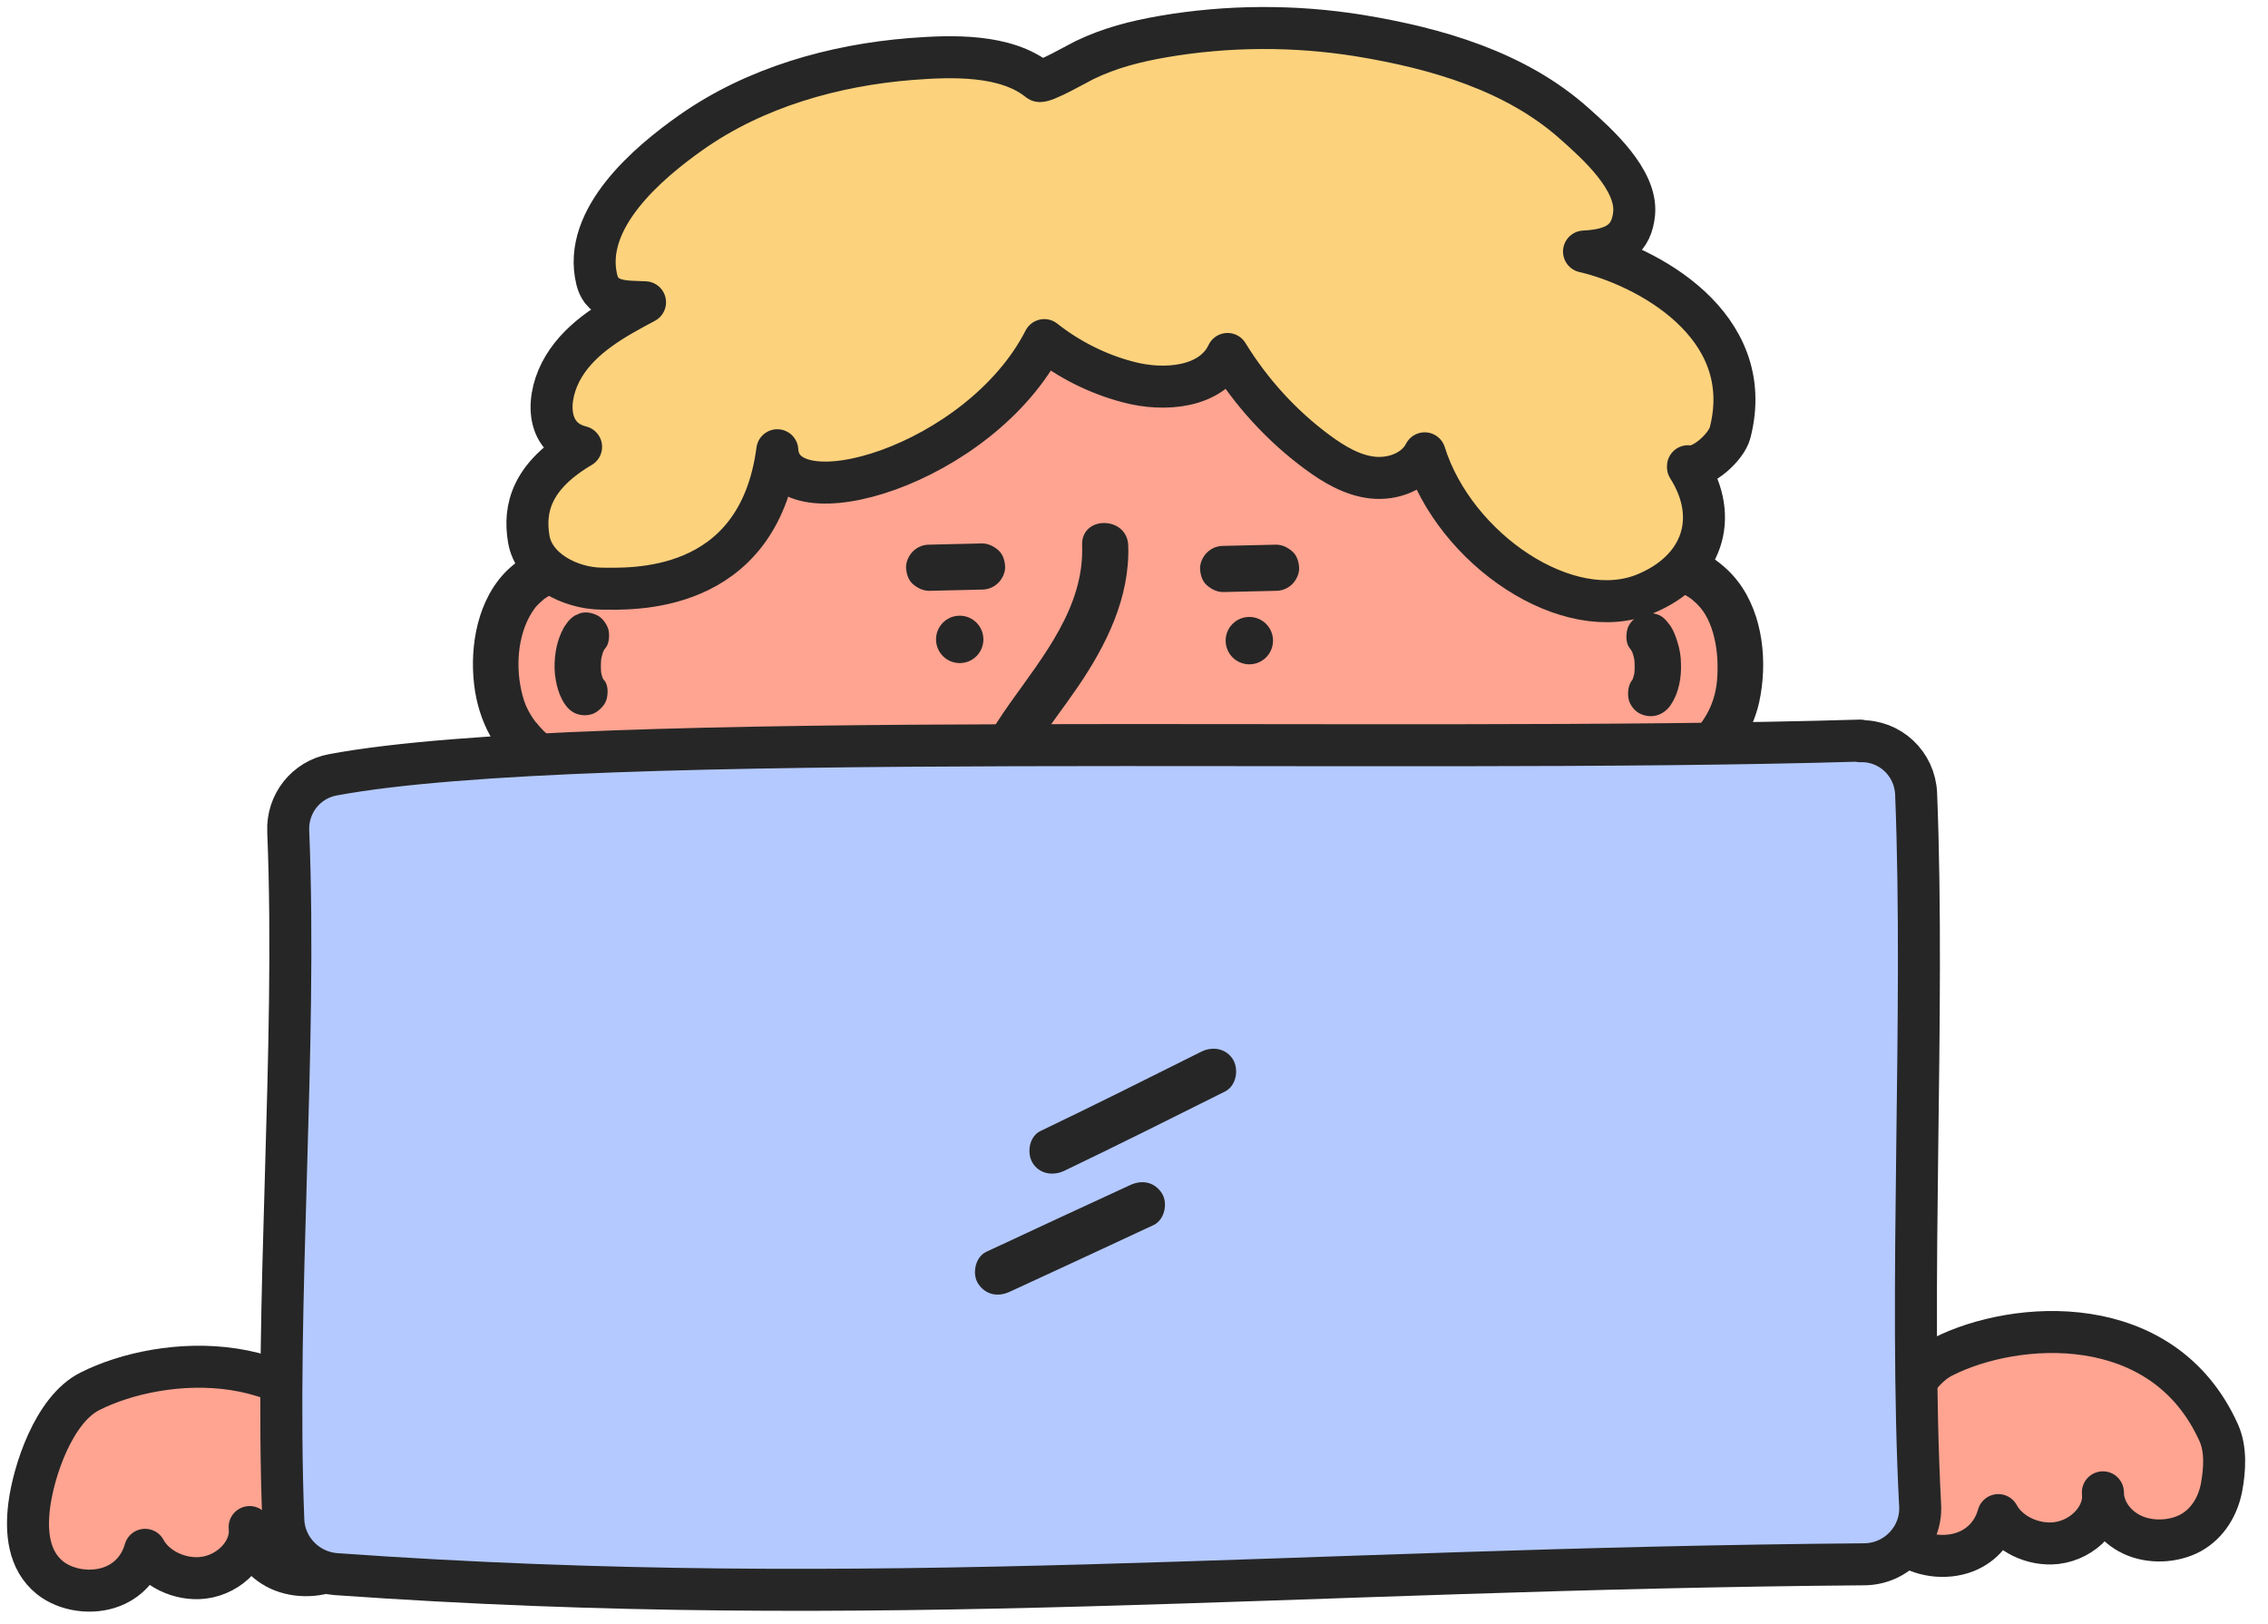 <?xml version="1.0" encoding="UTF-8"?> <svg xmlns="http://www.w3.org/2000/svg" width="81" height="58" viewBox="0 0 81 58" fill="none"><path d="M51.876 12.553C51.81 12.498 51.733 12.444 51.667 12.389C47.339 8.994 41.891 7.127 36.399 8.259C29.6 9.653 23.009 14.717 21.373 21.692C21.241 22.263 20.384 27.887 21.043 27.898C34.18 28.063 47.306 28.228 60.444 28.381C60.817 28.381 58.016 20.286 57.599 19.517C56.171 16.848 54.237 14.454 51.876 12.542V12.553Z" fill="#FEA491" stroke="#262626" stroke-width="1.5" stroke-linecap="round" stroke-linejoin="round"></path><path d="M44.619 23.724C45.086 23.724 45.465 23.345 45.465 22.878C45.465 22.411 45.086 22.032 44.619 22.032C44.152 22.032 43.773 22.411 43.773 22.878C43.773 23.345 44.152 23.724 44.619 23.724Z" fill="#262626"></path><path d="M34.276 23.68C34.743 23.68 35.121 23.301 35.121 22.834C35.121 22.367 34.743 21.988 34.276 21.988C33.808 21.988 33.43 22.367 33.43 22.834C33.43 23.301 33.808 23.68 34.276 23.68Z" fill="#262626"></path><path d="M35.073 19.407C34.447 19.418 33.81 19.44 33.184 19.451C32.964 19.451 32.756 19.539 32.602 19.693C32.459 19.836 32.349 20.066 32.36 20.275C32.371 20.484 32.437 20.714 32.602 20.857C32.767 21 32.964 21.099 33.184 21.099C33.81 21.088 34.447 21.066 35.073 21.055C35.293 21.055 35.502 20.967 35.655 20.813C35.798 20.67 35.908 20.44 35.897 20.231C35.886 20.022 35.82 19.792 35.655 19.649C35.491 19.506 35.293 19.407 35.073 19.407Z" fill="#262626"></path><path d="M45.573 19.451C44.947 19.462 44.31 19.484 43.684 19.495C43.464 19.495 43.256 19.583 43.102 19.737C42.959 19.88 42.849 20.11 42.86 20.319C42.871 20.528 42.937 20.758 43.102 20.901C43.267 21.044 43.464 21.143 43.684 21.143C44.31 21.132 44.947 21.11 45.573 21.099C45.793 21.099 46.002 21.011 46.155 20.857C46.298 20.714 46.408 20.484 46.397 20.275C46.386 20.066 46.32 19.836 46.155 19.693C45.991 19.55 45.793 19.451 45.573 19.451Z" fill="#262626"></path><path d="M22.567 27.062C20.282 28.139 19.008 27.128 18.283 26.008C17.854 25.349 17.701 24.514 17.712 23.701C17.723 22.702 17.986 21.669 18.656 20.988C19.37 20.252 21.886 19.066 23.105 20.846" fill="#FEA491"></path><path d="M22.151 26.349C21.909 26.458 21.667 26.546 21.415 26.612C21.294 26.645 21.162 26.678 21.041 26.689C21.151 26.678 21.008 26.689 20.997 26.689C20.91 26.689 20.833 26.689 20.745 26.689C20.437 26.689 20.108 26.59 19.855 26.448C19.778 26.404 19.701 26.349 19.624 26.294C19.723 26.382 19.526 26.228 19.624 26.294C19.591 26.261 19.558 26.239 19.526 26.206C19.449 26.14 19.383 26.063 19.317 25.997C19.284 25.964 19.262 25.931 19.229 25.898C19.218 25.876 19.097 25.733 19.163 25.832C19.218 25.909 19.075 25.701 19.053 25.679C18.987 25.58 18.921 25.481 18.866 25.371C18.746 25.151 18.669 24.899 18.614 24.635C18.405 23.679 18.515 22.515 19.097 21.724C19.141 21.658 19.284 21.516 19.394 21.428C19.537 21.296 19.262 21.516 19.427 21.395C19.503 21.351 19.57 21.296 19.646 21.252C19.789 21.164 19.943 21.087 20.097 21.01C20.141 20.988 20.174 20.977 20.218 20.955C20.053 21.021 20.206 20.955 20.239 20.955C20.338 20.922 20.437 20.89 20.536 20.857C20.646 20.824 20.767 20.791 20.877 20.769C20.921 20.769 20.964 20.747 21.019 20.747C20.898 20.769 20.964 20.747 21.041 20.747C21.151 20.747 21.25 20.736 21.36 20.747C21.404 20.747 21.448 20.747 21.503 20.747C21.711 20.747 21.36 20.703 21.558 20.747C21.656 20.769 21.755 20.802 21.865 20.834C21.986 20.867 21.755 20.78 21.865 20.834C21.92 20.857 21.975 20.89 22.019 20.922C22.063 20.944 22.096 20.977 22.14 20.999C22.008 20.911 22.195 21.043 22.206 21.065C22.239 21.098 22.282 21.142 22.316 21.175C22.425 21.285 22.294 21.12 22.392 21.274C22.645 21.636 23.106 21.812 23.524 21.57C23.886 21.362 24.073 20.813 23.82 20.439C23.051 19.352 21.876 18.956 20.58 19.165C19.69 19.308 18.757 19.747 18.109 20.373C17.065 21.395 16.768 23.042 16.933 24.448C17.087 25.756 17.691 26.92 18.768 27.711C20.042 28.655 21.645 28.403 22.997 27.788C23.403 27.601 23.502 27.019 23.293 26.656C23.051 26.239 22.568 26.173 22.162 26.36L22.151 26.349Z" fill="#262626"></path><path d="M21.586 24.316C21.542 24.25 21.498 24.174 21.465 24.097L21.553 24.294C21.498 24.163 21.465 24.02 21.443 23.877L21.476 24.097C21.454 23.888 21.454 23.69 21.476 23.482L21.443 23.701C21.465 23.526 21.509 23.35 21.575 23.185L21.487 23.383C21.531 23.284 21.575 23.196 21.641 23.119C21.762 22.965 21.773 22.669 21.729 22.482C21.674 22.295 21.531 22.087 21.356 21.988C21.169 21.889 20.938 21.834 20.718 21.9L20.521 21.988C20.4 22.065 20.301 22.163 20.224 22.284C20.081 22.471 19.994 22.702 19.928 22.91C19.851 23.163 19.818 23.427 19.807 23.69C19.796 23.954 19.829 24.218 19.884 24.459C19.939 24.69 20.026 24.931 20.169 25.14C20.29 25.316 20.444 25.459 20.664 25.514C20.861 25.569 21.125 25.547 21.301 25.426C21.476 25.305 21.63 25.14 21.674 24.931C21.718 24.723 21.718 24.481 21.586 24.294V24.316Z" fill="#262626"></path><path d="M57.273 27.062C59.557 28.139 60.831 27.128 61.556 26.008C61.985 25.349 62.139 24.514 62.128 23.701C62.117 22.702 61.853 21.669 61.183 20.988C60.469 20.252 57.954 19.066 56.734 20.846" fill="#FEA491"></path><path d="M56.862 27.777C58.125 28.359 59.542 28.612 60.805 27.898C61.827 27.316 62.574 26.217 62.826 25.086C63.134 23.68 62.98 21.977 62.09 20.791C61.497 20 60.564 19.484 59.619 19.242C59.004 19.088 58.345 19.044 57.719 19.209C57.005 19.396 56.456 19.857 56.038 20.439C55.785 20.802 55.972 21.351 56.335 21.571C56.752 21.812 57.202 21.637 57.466 21.274C57.565 21.131 57.51 21.219 57.488 21.241C57.521 21.197 57.554 21.164 57.598 21.12C57.631 21.087 57.85 20.923 57.719 21C57.795 20.945 57.883 20.901 57.971 20.857C58.103 20.78 58.004 20.846 57.971 20.857C58.037 20.835 58.103 20.813 58.169 20.791C58.224 20.78 58.477 20.736 58.29 20.758C58.378 20.758 58.477 20.747 58.564 20.747C58.652 20.747 58.751 20.747 58.85 20.758C59.004 20.78 58.883 20.758 58.85 20.758C58.905 20.758 58.971 20.78 59.026 20.791C59.212 20.835 59.388 20.879 59.564 20.945C59.619 20.967 59.674 20.989 59.729 21.011C59.696 21.011 59.586 20.945 59.729 21.011C59.817 21.055 59.904 21.099 59.992 21.142C60.135 21.219 60.278 21.296 60.41 21.395C60.443 21.417 60.465 21.439 60.498 21.461C60.586 21.516 60.388 21.351 60.454 21.428C60.498 21.483 60.564 21.516 60.608 21.571C60.926 21.878 61.113 22.307 61.223 22.768C61.343 23.262 61.365 23.779 61.322 24.317C61.278 24.789 61.124 25.272 60.849 25.679C60.805 25.756 60.75 25.822 60.695 25.888C60.805 25.745 60.651 25.942 60.618 25.975C60.553 26.052 60.487 26.118 60.41 26.195C60.377 26.228 60.146 26.415 60.289 26.305C60.201 26.371 60.102 26.437 60.003 26.492C59.959 26.514 59.916 26.536 59.883 26.558C59.751 26.634 59.938 26.547 59.85 26.58C59.751 26.623 59.641 26.656 59.542 26.678C59.498 26.689 59.443 26.7 59.399 26.711C59.179 26.755 59.542 26.711 59.311 26.711C59.026 26.711 58.861 26.711 58.663 26.678C58.345 26.613 58.037 26.514 57.741 26.371C57.334 26.184 56.851 26.261 56.609 26.667C56.401 27.019 56.499 27.612 56.906 27.799L56.862 27.777Z" fill="#262626"></path><path d="M59.683 25.151C59.958 24.745 60.056 24.185 60.034 23.701C60.034 23.449 59.99 23.185 59.914 22.944C59.848 22.724 59.76 22.482 59.617 22.296C59.474 22.109 59.353 21.977 59.123 21.922C58.925 21.867 58.661 21.889 58.486 22.01C58.31 22.131 58.156 22.296 58.112 22.504C58.068 22.713 58.068 22.965 58.2 23.141C58.266 23.218 58.31 23.317 58.354 23.405L58.266 23.207C58.332 23.372 58.376 23.548 58.398 23.723L58.365 23.504C58.387 23.712 58.387 23.91 58.365 24.119L58.398 23.899C58.376 24.042 58.343 24.174 58.288 24.317L58.376 24.119C58.343 24.196 58.31 24.273 58.255 24.339C58.145 24.514 58.123 24.778 58.167 24.976C58.211 25.173 58.365 25.371 58.541 25.47C58.958 25.69 59.408 25.558 59.672 25.173L59.683 25.151Z" fill="#262626"></path><path d="M60.285 16.65C60.801 16.749 61.658 15.958 61.789 15.453C62.789 11.564 58.725 9.477 56.572 8.983C57.758 8.928 58.275 8.522 58.362 7.621C58.472 6.413 57.044 5.139 56.242 4.425C54.133 2.535 51.288 1.722 48.553 1.272C46.236 0.899 43.852 0.91 41.546 1.305C40.535 1.481 39.634 1.711 38.723 2.151C38.558 2.228 37.24 2.986 37.108 2.887C35.922 1.92 33.967 1.997 32.539 2.107C29.782 2.327 26.981 3.117 24.696 4.721C23.147 5.809 20.785 7.808 21.313 9.983C21.521 10.839 22.367 10.762 23.037 10.795C21.939 11.377 20.785 12.015 20.137 13.08C19.489 14.146 19.456 15.639 20.753 15.958C18.984 17.001 18.698 18.155 18.885 19.253C19.072 20.352 20.368 21.011 21.488 21.022C22.444 21.022 27.069 21.307 27.761 16.079C27.925 18.704 35.01 16.628 37.295 12.146C38.173 12.838 39.195 13.355 40.282 13.64C41.578 13.992 43.27 13.849 43.841 12.641C44.676 14.003 45.775 15.211 47.06 16.156C47.642 16.584 48.301 16.979 49.026 17.056C49.751 17.133 50.553 16.837 50.882 16.189C51.959 19.627 56.012 22.362 58.78 21.197C60.779 20.363 61.449 18.517 60.285 16.683V16.65Z" fill="#FCD27D" stroke="#262626" stroke-width="1.5" stroke-linecap="round" stroke-linejoin="round"></path><path d="M38.647 19.484C38.724 21.67 37.263 23.427 36.066 25.119C34.78 26.931 33.825 28.875 33.869 31.149C33.902 33.17 34.638 35.202 36.483 36.235C38.328 37.267 40.47 37.014 42.162 35.905C43.04 35.323 42.217 33.895 41.327 34.477C39.921 35.4 38.043 35.575 36.714 34.389C35.385 33.203 35.297 30.819 35.758 29.161C36.252 27.403 37.493 25.997 38.504 24.515C39.514 23.032 40.36 21.329 40.294 19.473C40.25 18.418 38.603 18.407 38.647 19.473V19.484Z" fill="#262626"></path><path d="M79.244 51.174C77.256 46.747 71.973 47.143 69.391 48.45C68.106 49.098 67.381 51.306 67.227 52.547C67.118 53.459 67.195 54.48 67.974 55.106C68.556 55.568 69.479 55.699 70.204 55.414C70.841 55.161 71.215 54.656 71.368 54.107C71.72 54.766 72.599 55.205 73.444 55.106C74.433 54.985 75.202 54.129 75.103 53.294C75.103 53.909 75.52 54.513 76.157 54.81C76.795 55.106 77.618 55.073 78.234 54.744C78.871 54.392 79.222 53.755 79.343 53.107C79.453 52.503 79.508 51.767 79.244 51.174Z" fill="#FEA491" stroke="#262626" stroke-width="1.5" stroke-linecap="round" stroke-linejoin="round"></path><path d="M13.057 52.414C11.068 47.987 5.785 48.383 3.204 49.69C1.919 50.338 1.194 52.546 1.04 53.787C0.93 54.699 1.007 55.72 1.787 56.346C2.369 56.808 3.292 56.94 4.017 56.654C4.654 56.401 5.027 55.896 5.181 55.347C5.532 56.006 6.411 56.445 7.257 56.346C8.246 56.225 9.014 55.369 8.916 54.534C8.916 55.149 9.333 55.753 9.97 56.05C10.607 56.346 11.431 56.313 12.046 55.984C12.683 55.632 13.035 54.995 13.155 54.347C13.265 53.743 13.32 53.007 13.057 52.414Z" fill="#FEA491" stroke="#262626" stroke-width="1.5" stroke-linecap="round" stroke-linejoin="round"></path><path d="M66.434 26.448C49.53 26.953 21.037 25.976 11.898 27.668C10.931 27.843 10.25 28.7 10.294 29.689C10.613 37.476 9.811 46.494 10.118 54.293C10.162 55.315 10.975 56.138 11.997 56.215C31.351 57.588 46.015 56.029 66.566 55.864C67.719 55.864 68.642 54.897 68.576 53.755C68.17 45.989 68.752 36.29 68.433 28.349C68.389 27.272 67.5 26.437 66.434 26.47V26.448Z" fill="#B4C9FF" stroke="#262626" stroke-width="1.5" stroke-linecap="round" stroke-linejoin="round"></path><path d="M42.913 37.553C41.002 38.509 39.091 39.465 37.168 40.387C36.762 40.574 36.663 41.156 36.872 41.519C37.114 41.925 37.597 42.002 38.003 41.815C39.925 40.893 41.837 39.937 43.748 38.981C44.143 38.784 44.253 38.224 44.044 37.85C43.803 37.444 43.319 37.356 42.913 37.553Z" fill="#262626"></path><path d="M40.366 42.32C38.653 43.111 36.939 43.902 35.225 44.704C34.83 44.89 34.709 45.483 34.929 45.835C35.193 46.241 35.632 46.329 36.06 46.132C37.774 45.341 39.487 44.55 41.201 43.748C41.596 43.561 41.717 42.968 41.498 42.617C41.234 42.21 40.794 42.122 40.366 42.32Z" fill="#262626"></path></svg> 
